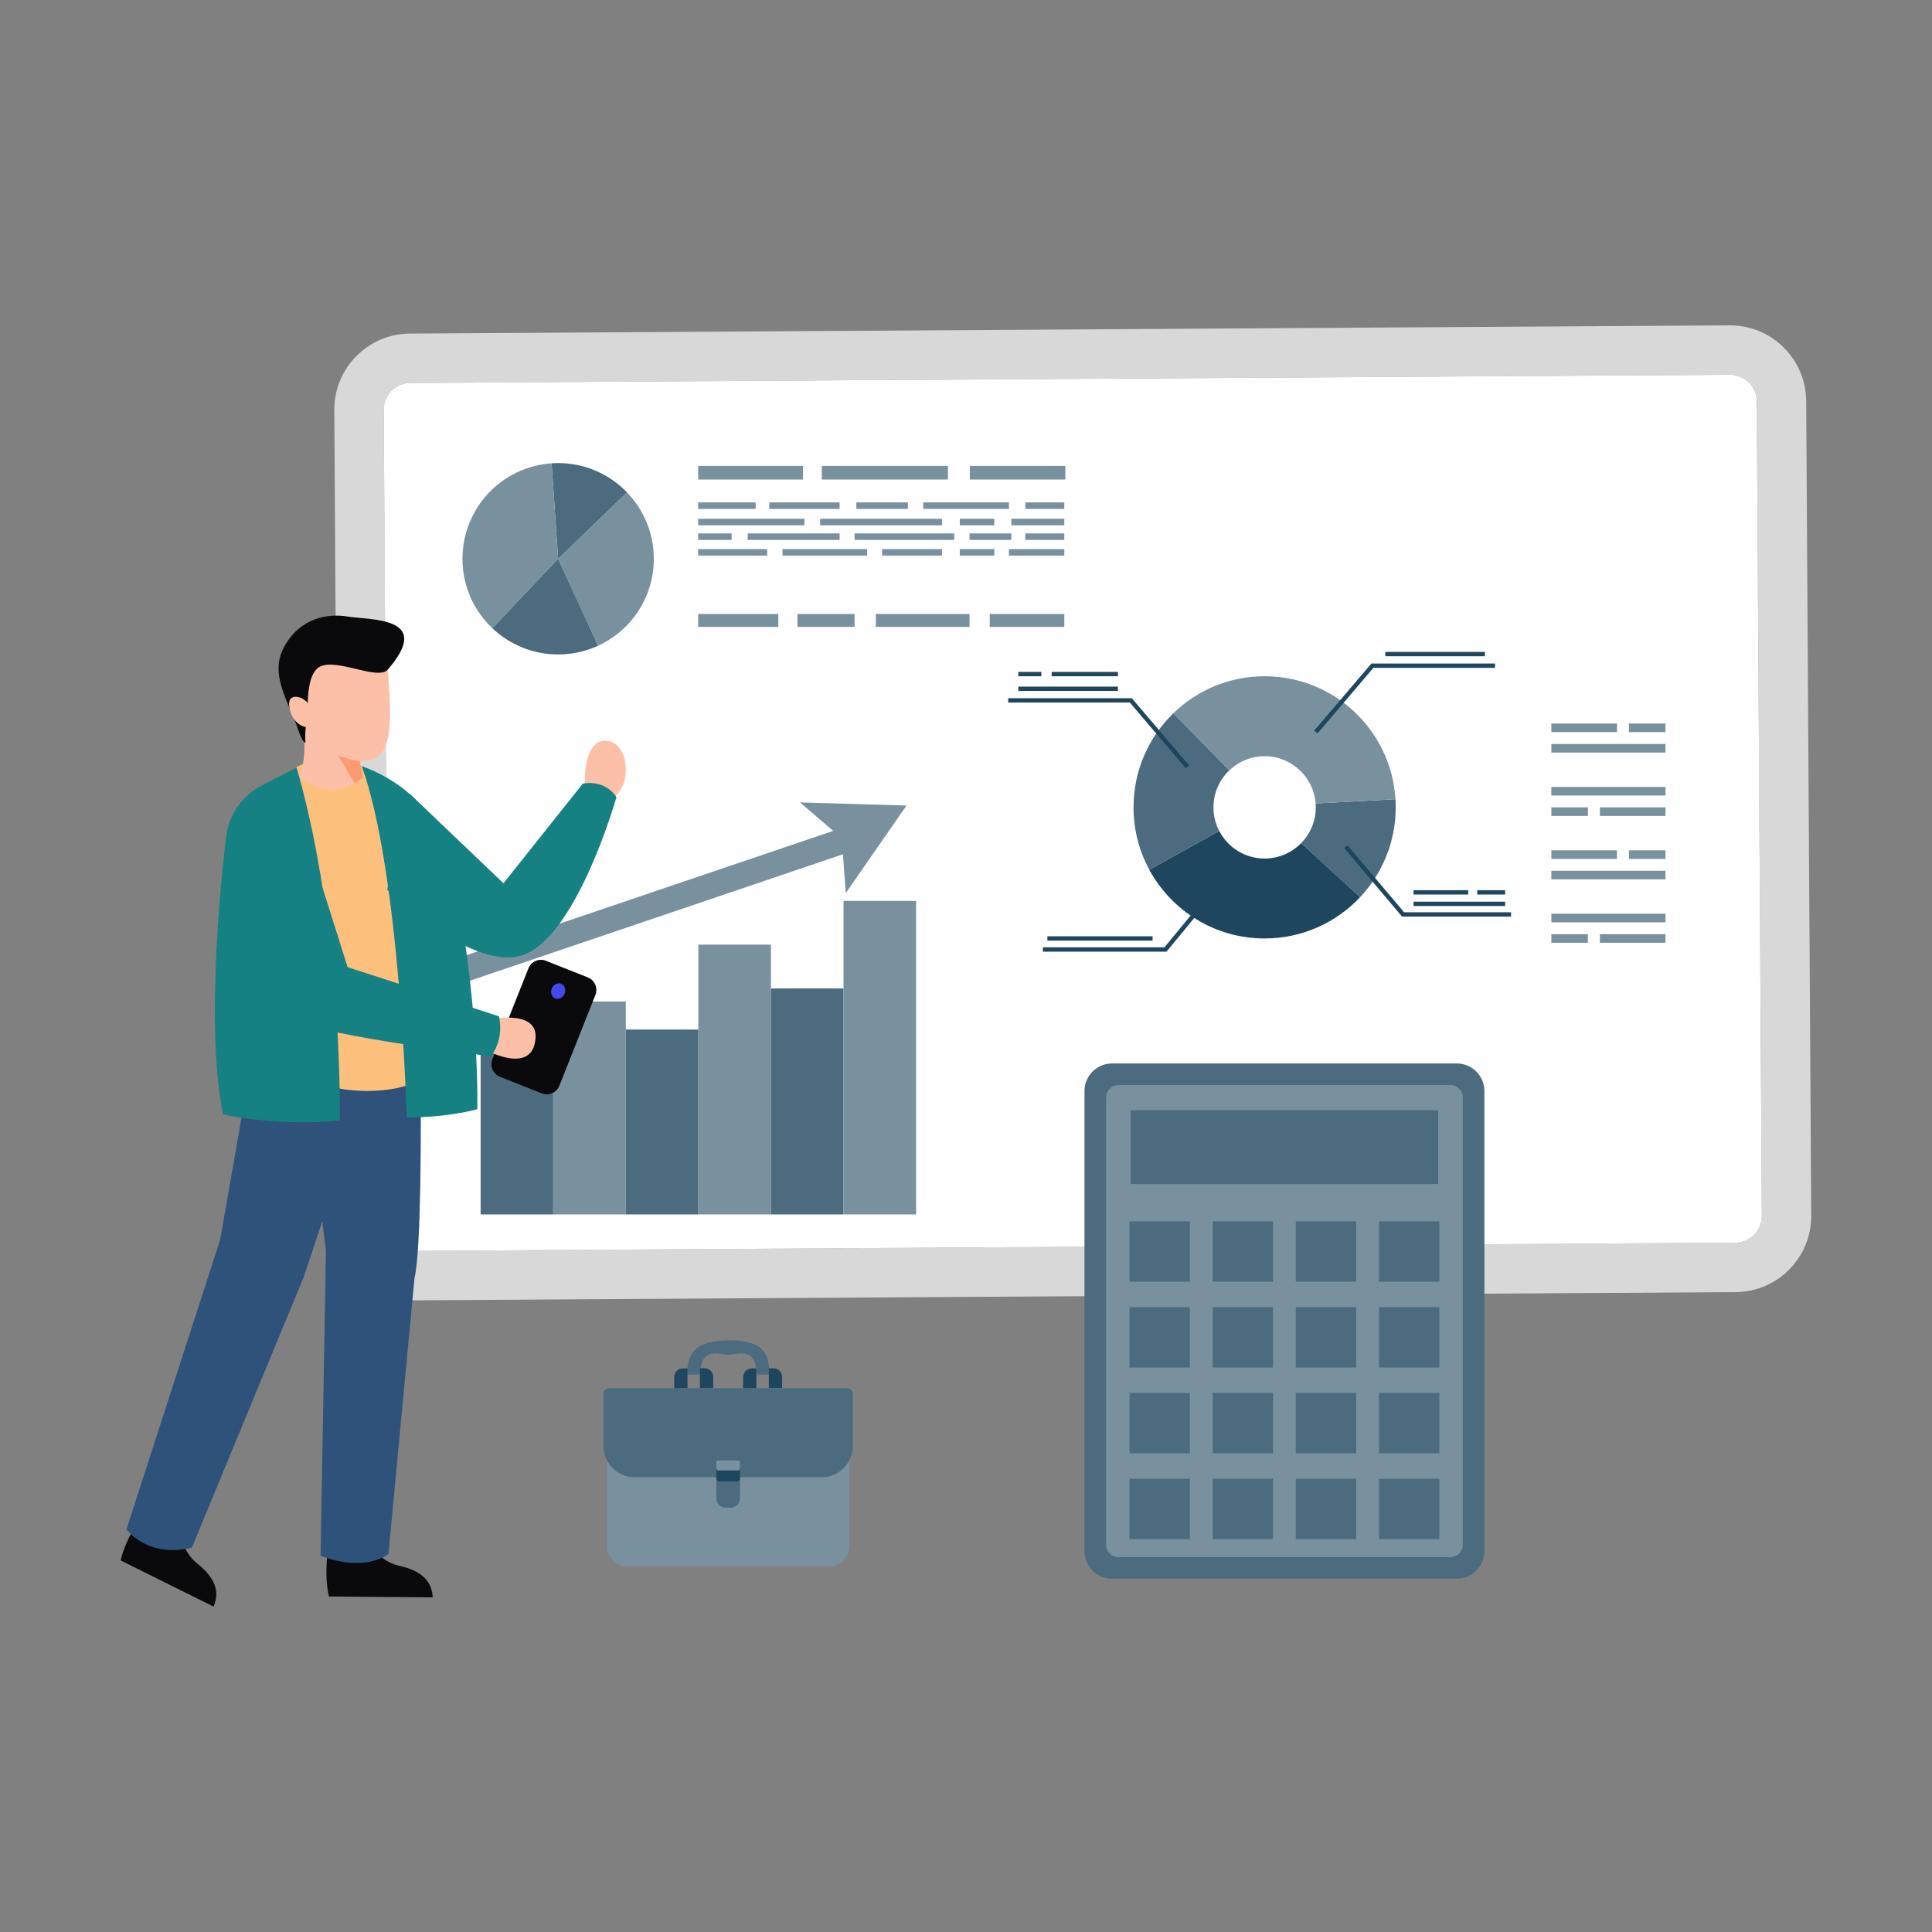 <?xml version="1.0" encoding="utf-8"?>
<!-- Generator: Adobe Illustrator 27.5.0, SVG Export Plug-In . SVG Version: 6.00 Build 0)  -->
<svg version="1.1" id="Layer_1" xmlns="http://www.w3.org/2000/svg" xmlns:xlink="http://www.w3.org/1999/xlink" x="0px" y="0px"
	 viewBox="0 0 4000 4000" style="enable-background:new 0 0 4000 4000;" xml:space="preserve">
<rect x="0" y="0" width="4000" height="4000" fill="#808080" stroke="none"/>
<g>
	<g>
		<g>
			<g>
				<path style="fill:#D8D8D8;" d="M3739.512,830.141c-0.563-86.849-71.607-157.023-158.456-156.512L848.593,690.61
					c-86.797,0.512-157.023,71.607-156.461,158.456l10.434,1686.595c0.563,86.848,71.658,157.023,158.456,156.512l2732.463-16.981
					c86.849-0.563,157.023-71.607,156.512-158.456L3739.512,830.141z M3592.872,2572.896l-2732.463,16.981
					c-30.433,0.153-55.342-24.449-55.546-54.831L794.428,848.401c-0.205-30.382,24.397-55.291,54.83-55.495l2732.412-16.981
					c30.433-0.205,55.341,24.397,55.546,54.83l10.485,1686.595C3647.855,2547.783,3623.253,2572.692,3592.872,2572.896z"/>
			</g>
		</g>
		<g>
			<g>
				<path style="fill:#FFFFFF;" d="M3647.702,2517.35c0.153,30.433-24.449,55.342-54.831,55.547l-2732.463,16.981
					c-30.433,0.153-55.342-24.449-55.546-54.831L794.428,848.401c-0.205-30.382,24.397-55.291,54.83-55.495l2732.412-16.981
					c30.433-0.205,55.341,24.397,55.546,54.83L3647.702,2517.35z"/>
			</g>
		</g>
	</g>
	<g>
		<rect x="995.075" y="2162.767" style="fill:#4C6B7F;" width="150.273" height="351.581"/>
	</g>
	<g>
		<rect x="1145.347" y="2073.542" style="fill:#79909F;" width="150.273" height="440.806"/>
	</g>
	<g>
		<rect x="1295.62" y="2131.578" style="fill:#4C6B7F;" width="150.273" height="382.77"/>
	</g>
	<g>
		<rect x="1445.892" y="1955.788" style="fill:#79909F;" width="150.273" height="558.56"/>
	</g>
	<g>
		<rect x="1596.165" y="2046.518" style="fill:#4C6B7F;" width="150.273" height="467.83"/>
	</g>
	<g>
		<rect x="1746.437" y="1865.275" style="fill:#79909F;" width="150.273" height="649.073"/>
	</g>
	<g>
		<g>
			
				<rect x="924.939" y="1850.707" transform="matrix(0.947 -0.321 0.321 0.947 -530.658 530.901)" style="fill:#79909F;" width="843.771" height="52.312"/>
		</g>
	</g>
	<g>
		<g>
			<polygon style="fill:#79909F;" points="1751.13,1848.982 1742.777,1735.461 1656.354,1661.382 1876.744,1667.781 			"/>
		</g>
	</g>
	<g>
		<g>
			<path style="fill:#79909F;" d="M1353.663,1156.882c0,79.926-47.346,148.811-115.513,180.09l-82.572-180.09l142.619-137.411
				C1332.57,1055.102,1353.663,1103.525,1353.663,1156.882z"/>
		</g>
		<g>
			<path style="fill:#4C6B7F;" d="M1298.197,1019.471l-142.619,137.411l-13.599-197.591c4.488-0.359,9.021-0.493,13.599-0.493
				C1211.63,958.798,1262.203,982.043,1298.197,1019.471z"/>
		</g>
		<g>
			<path style="fill:#79909F;" d="M1155.578,1156.882l-136.155,143.83c-38.145-36.081-61.931-87.15-61.931-143.83
				c0-104.831,81.407-190.635,184.487-197.591L1155.578,1156.882z"/>
		</g>
		<g>
			<path style="fill:#4C6B7F;" d="M1238.15,1336.972c-25.131,11.578-53.089,17.996-82.572,17.996
				c-52.73,0-100.659-20.599-136.155-54.256l136.155-143.83L1238.15,1336.972z"/>
		</g>
		<g>
			<rect x="1445.512" y="964.683" style="fill:#79909F;" width="217.09" height="28.128"/>
		</g>
		<g>
			<rect x="2008.072" y="964.683" style="fill:#79909F;" width="197.617" height="28.128"/>
		</g>
		<g>
			<rect x="1701.549" y="964.683" style="fill:#79909F;" width="261.086" height="28.128"/>
		</g>
		<g>
			<g>
				<rect x="1445.51" y="1040.172" style="fill:#79909F;" width="119.006" height="13.463"/>
			</g>
		</g>
		<g>
			<g>
				<rect x="1592.643" y="1040.172" style="fill:#79909F;" width="145.686" height="13.463"/>
			</g>
		</g>
		<g>
			<g>
				<rect x="1772.952" y="1040.172" style="fill:#79909F;" width="106.74" height="13.463"/>
			</g>
		</g>
		<g>
			<g>
				<rect x="1911.429" y="1040.172" style="fill:#79909F;" width="177.42" height="13.463"/>
			</g>
		</g>
		<g>
			<g>
				<rect x="2122.748" y="1040.172" style="fill:#79909F;" width="80.778" height="13.463"/>
			</g>
		</g>
		<g>
			<g>
				<rect x="1445.51" y="1074.07" style="fill:#79909F;" width="219.979" height="13.463"/>
			</g>
		</g>
		<g>
			<g>
				<rect x="1697.941" y="1074.07" style="fill:#79909F;" width="252.43" height="13.463"/>
			</g>
		</g>
		<g>
			<g>
				<rect x="1987.158" y="1074.07" style="fill:#79909F;" width="71.399" height="13.463"/>
			</g>
		</g>
		<g>
			<g>
				<rect x="2093.898" y="1074.07" style="fill:#79909F;" width="109.628" height="13.463"/>
			</g>
		</g>
		<g>
			<g>
				<rect x="2122.748" y="1104.362" style="fill:#79909F;" width="80.778" height="13.463"/>
			</g>
		</g>
		<g>
			<g>
				<rect x="2007.353" y="1104.362" style="fill:#79909F;" width="86.545" height="13.463"/>
			</g>
		</g>
		<g>
			<g>
				<rect x="1769.345" y="1104.362" style="fill:#79909F;" width="206.27" height="13.463"/>
			</g>
		</g>
		<g>
			<g>
				<rect x="1547.929" y="1104.362" style="fill:#79909F;" width="190.401" height="13.463"/>
			</g>
		</g>
		<g>
			<g>
				<rect x="1445.51" y="1104.362" style="fill:#79909F;" width="69.239" height="13.463"/>
			</g>
		</g>
		<g>
			<g>
				<rect x="1445.51" y="1136.816" style="fill:#79909F;" width="142.807" height="13.463"/>
			</g>
		</g>
		<g>
			<g>
				<rect x="1620.051" y="1136.816" style="fill:#79909F;" width="175.26" height="13.463"/>
			</g>
		</g>
		<g>
			<g>
				<rect x="1826.321" y="1136.816" style="fill:#79909F;" width="124.05" height="13.463"/>
			</g>
		</g>
		<g>
			<g>
				<rect x="1987.158" y="1136.816" style="fill:#79909F;" width="71.399" height="13.463"/>
			</g>
		</g>
		<g>
			<g>
				<rect x="2088.849" y="1136.816" style="fill:#79909F;" width="114.677" height="13.463"/>
			</g>
		</g>
		<g>
			<rect x="1445.512" y="1271.206" style="fill:#79909F;" width="165.883" height="26.686"/>
		</g>
		<g>
			<rect x="1651.063" y="1271.206" style="fill:#79909F;" width="118.282" height="26.686"/>
		</g>
		<g>
			<rect x="1813.34" y="1271.206" style="fill:#79909F;" width="194.011" height="26.686"/>
		</g>
		<g>
			<rect x="2049.182" y="1271.206" style="fill:#79909F;" width="154.343" height="26.686"/>
		</g>
	</g>
	<g>
		<g>
			<g>
				<rect x="3211.917" y="1497.968" style="fill:#79909F;" width="135.792" height="17.79"/>
			</g>
			<g>
				<rect x="3211.917" y="1540.28" style="fill:#79909F;" width="236.283" height="17.79"/>
			</g>
			<g>
				<rect x="3372.511" y="1497.968" style="fill:#79909F;" width="75.689" height="17.79"/>
			</g>
			<g>
				<rect x="3312.408" y="1671.544" style="fill:#79909F;" width="135.792" height="17.79"/>
			</g>
			<g>
				<rect x="3211.917" y="1629.232" style="fill:#79909F;" width="236.283" height="17.79"/>
			</g>
			<g>
				<rect x="3211.917" y="1671.544" style="fill:#79909F;" width="75.689" height="17.79"/>
			</g>
			<g>
				<rect x="3211.917" y="1760.495" style="fill:#79909F;" width="135.792" height="17.79"/>
			</g>
			<g>
				<rect x="3211.917" y="1802.807" style="fill:#79909F;" width="236.283" height="17.79"/>
			</g>
			<g>
				<rect x="3372.511" y="1760.495" style="fill:#79909F;" width="75.689" height="17.791"/>
			</g>
			<g>
				<rect x="3312.408" y="1934.072" style="fill:#79909F;" width="135.792" height="17.79"/>
			</g>
			<g>
				<rect x="3211.917" y="1891.76" style="fill:#79909F;" width="236.283" height="17.79"/>
			</g>
			<g>
				<rect x="3211.917" y="1934.072" style="fill:#79909F;" width="75.689" height="17.79"/>
			</g>
		</g>
		<g>
			<g>
				<path style="fill:#4C6B7F;" d="M2889.131,1654.683c0.342,5.594,0.513,11.182,0.513,16.832c0,72-27.955,137.381-73.71,185.989
					l-121.977-111.936c18.713-19.113,30.238-45.243,30.238-74.053c0-2.68-0.114-5.421-0.343-8.045L2889.131,1654.683z"/>
			</g>
			<g>
				<path style="fill:#1F465F;" d="M2618.25,1777.517c29.667,0,56.481-12.21,75.707-31.949l121.977,111.936
					c-49.464,52.603-119.751,85.463-197.684,85.463c-103.149,0-192.835-57.564-238.761-142.287l144.739-80.329
					C2541.915,1754.295,2577.4,1777.517,2618.25,1777.517z"/>
			</g>
			<g>
				<path style="fill:#4C6B7F;" d="M2429.409,1476.625l115.872,118.213c-20.31,19.283-32.975,46.497-32.975,76.677
					c0,17.628,4.279,34.231,11.923,48.836l-144.739,80.329c-20.824-38.396-32.634-82.382-32.634-129.166
					C2346.855,1595.007,2378.518,1525.918,2429.409,1476.625z"/>
			</g>
			<g>
				<path style="fill:#79909F;" d="M2618.25,1400.121c144.283,0,262.209,112.504,270.881,254.562l-165.279,8.786
					c-4.107-54.656-49.863-97.899-105.602-97.899c-28.298,0-53.971,11.123-72.969,29.267l-115.872-118.213
					C2478.244,1429.217,2544.824,1400.121,2618.25,1400.121z"/>
			</g>
			<g>
				<polygon style="fill:#102756;" points="2524.287,1722.596 2524.23,1722.596 2524.23,1718.109 				"/>
			</g>
			<g>
				<polygon style="fill:#1F465F;" points="2727.608,1518.668 2720.78,1512.849 2837.989,1375.333 2839.33,1373.755 
					2841.403,1373.755 3095.28,1373.755 3095.28,1382.731 2843.476,1382.731 				"/>
			</g>
			<g>
				<rect x="2868.092" y="1349.715" style="fill:#1F465F;" width="206.27" height="8.975"/>
			</g>
			<g>
				<polygon style="fill:#1F465F;" points="2455.04,1590.471 2461.868,1584.651 2344.658,1447.135 2343.317,1445.558 
					2341.244,1445.558 2087.367,1445.558 2087.367,1454.533 2339.171,1454.533 				"/>
			</g>
			<g>
				<rect x="2108.285" y="1421.518" style="fill:#1F465F;" width="206.27" height="8.975"/>
			</g>
			<g>
				<rect x="2177.392" y="1391.145" style="fill:#1F465F;" width="137.163" height="8.975"/>
			</g>
			<g>
				<rect x="2108.285" y="1391.145" style="fill:#1F465F;" width="47.664" height="8.975"/>
			</g>
			<g>
				<polygon style="fill:#1F465F;" points="2415.111,1970.294 2412.994,1970.294 2159.122,1970.294 2159.122,1961.318 
					2410.877,1961.318 2529.257,1817.742 2536.181,1823.452 2416.456,1968.661 				"/>
			</g>
			<g>
				<rect x="2168.495" y="1938.479" style="fill:#1F465F;" width="217.814" height="8.975"/>
			</g>
			<g>
				<polygon style="fill:#1F465F;" points="3128.455,1897.689 2904.875,1897.689 2902.789,1897.689 2901.443,1896.096 
					2783.16,1755.938 2790.023,1750.149 2906.96,1888.714 3128.455,1888.714 				"/>
			</g>
			<g>
				<g>
					<g>
						<rect x="2926.511" y="1866.836" style="fill:#1F465F;" width="189.682" height="8.975"/>
					</g>
				</g>
				<g>
					<g>
						<rect x="2926.511" y="1843.035" style="fill:#1F465F;" width="113.234" height="8.976"/>
					</g>
				</g>
				<g>
					<g>
						<rect x="3058.493" y="1843.035" style="fill:#1F465F;" width="57.7" height="8.976"/>
					</g>
				</g>
			</g>
		</g>
	</g>
	<g>
		<g>
			<path style="fill:#0A0A0C;" d="M757.633,3181.296c0,0,19.363,49.408,68.334,60.34c48.972,10.932,68.423,33.408,69.901,65.546
				l-214.643-1.831c0,0-12.802-39.829,1.026-120.317C696.081,3104.545,757.633,3181.296,757.633,3181.296z"/>
		</g>
		<g>
			<path style="fill:#0A0A0C;" d="M372.994,3152.685c0,0-4.213,52.9,35.035,84.161c39.248,31.262,46.901,59.984,34.165,89.529
				L250,3230.788c0,0,5.919-41.415,53.58-107.733C351.24,3056.736,372.994,3152.685,372.994,3152.685z"/>
		</g>
		<g>
			<path style="fill:#FCC0A9;" d="M1211.089,1634.551c0,0-8.052-102.764,43.711-100.92c51.763,1.844,57.948,112.399-2.656,125.088
				S1211.089,1634.551,1211.089,1634.551z"/>
		</g>
		<g>
			<path style="fill:#2E527A;" d="M870.021,2459.738c-1.659,86.051-5.115,157.724-11.75,185.924
				c-0.415,1.59-53.98,571.457-53.98,571.457s-45.687,39.811-140.584,3.87l8.916-503.792l1.175-66.905l1.106-59.993l-10.921-88.815
				l-26.679-217.994l-12.095-98.837l-15.206-124.133l8.778-11.819l105.196-141.274l8.916-11.958l54.878,38.774l80.037,56.607
				c0,0,0.207,10.091,0.553,27.716c0.138,7.257,0.277,15.828,0.484,25.435c0.691,40.503,1.59,100.634,2.073,167.608
				c0.069,8.846,0.069,17.763,0.069,26.817c0.069,5.667,0.138,11.473,0.138,17.21
				C871.403,2323.647,871.196,2395.667,870.021,2459.738z"/>
		</g>
		<g>
			<path style="fill:#2E527A;" d="M814.796,2049.046c0,0-21.287,76.098-50.455,175.488c-28.752,97.8-133.188,413.87-135.883,420.299
				c-4.976,11.887-231.057,559.015-231.057,559.015s-79.9,26.541-135.677-37.185l128.349-396.73l2.42-7.464l35.318-109.205
				l28.061-86.741l0.968-5.46l5.045-28.891l27.992-159.798l10.16-58.196l9.677-55.293l15.482-88.608l22.67-129.524l80.728-59.648
				l53.427-39.397l31.448-23.154l1.175,1.521l49.695,64.002L814.796,2049.046z"/>
		</g>
		<g>
			<path style="fill:#FDBF7C;" d="M944.667,2208.43c0,0-25.366,13.823-73.679,29.997c-9.331,3.178-19.629,6.427-30.688,9.676
				c-10.713,3.111-21.426,5.391-31.862,7.05c-56.192,8.777-105.058-1.313-105.058-1.313l-74.715-54.464l-3.456-14.722
				l-61.928-263.266l50.8-333.557l32.07-14.86l94.206,5.944l2.349,1.935l63.587,51.354l89.299,455.34L944.667,2208.43z"/>
		</g>
		<g>
			<path style="fill:#FCC0A9;" d="M619.633,1610.475c67.145,40.953,95.583,23.997,132.291,0
				c-8.664-36.76-15.209-90.063-15.209-90.063c-0.094-0.12-0.185-0.2-0.279-0.28c-0.836-0.832-3.317-3.281-7.031-7.001h-0.025
				c-25.664-25.414-109.847-107.74-107.063-92.58c3.257,17.851,2.79,58.933,2.79,58.933
				C628.206,1503.232,637.655,1563.829,619.633,1610.475z"/>
		</g>
		<g>
			<path style="fill:#FC9A73;" d="M667.807,1516.531c25.466,32.891,66.12,104.914,66.12,104.914l17.997-10.971
				c-8.664-36.76-15.209-90.063-15.209-90.063c-0.094-0.12-0.185-0.2-0.279-0.28c-2.352-2.689-4.708-4.985-7.031-7.001h-0.025
				C695.629,1483.796,667.807,1516.531,667.807,1516.531z"/>
		</g>
		<g>
			<path style="fill:#FCC0A9;" d="M632.549,1356.091c0,0-55.812,152.307,57.933,203.586
				c133.612,60.257,120.574-56.388,112.46-173.453c0,0-26.666-53.311-71.876-50.995
				C685.865,1337.545,632.549,1356.091,632.549,1356.091z"/>
		</g>
		<g>
			<path style="fill:#0A0A0C;" d="M599.582,1466.257c6.609,15.607,13.499,31.571,19.028,48.122
				c2.705,8.138,8.946,23.269,13.855,23.233c-2.428-19.16,3.285-49.002,3.869-67.354c1.152-32.515,2.609-66.52,18.22-84.044
				c29.006-32.443,126.375,25.524,148.388,0c94.536-109.425-32.619-101.812-85.799-110.086
				c-36.16-5.667-96.173,1.146-129.796,64.882C565.475,1382.458,581.362,1422.931,599.582,1466.257z"/>
		</g>
		<g>
			<path style="fill:#FCC0A9;" d="M599.514,1466.361c3.481,17.452,11.758,27.19,19.096,32.543
				c7.265,5.321,13.659,6.329,13.659,6.329s0,0,0.04,0c7.402-6.985,12.407-31.347,4.025-50.451c0-0.036,0-0.036,0-0.036
				c-8.166-10.675-31.531-19.156-36.752-3.961C598.334,1454.466,598.158,1459.58,599.514,1466.361z"/>
		</g>
		<g>
			<path style="fill:#168183;" d="M1276.289,1650.312c0,0-84.599,299.206-200.024,328.857c-14.238,3.663-29.72,3.871-45.824,1.383
				c-56.883-8.571-122.06-50.179-173.276-89.921c-51.768-40.088-55.397-49.446-55.397-49.446l45.514-198.682l195.116,186.2
				l164.152-206.176C1206.55,1622.527,1250.439,1611.745,1276.289,1650.312z"/>
		</g>
		<g>
			<path style="fill:#168183;" d="M842.098,2313.63c0,0-13.888-508.26-93.118-727.489l0,0
				c47.868,17.254,93.932,46.467,125.241,84.771c24.082,29.464,42.182,63.967,52.637,101.683
				c41.021,147.99,63.291,380.052,61.475,523.86C988.332,2296.454,930.636,2313.462,842.098,2313.63z"/>
		</g>
		<g>
			<path style="fill:#168183;" d="M703.38,2319.708c-64.348,6.704-124.617,3.664-168.851-1.106
				c-12.995-1.383-24.537-2.903-34.49-4.424c-24.19-3.594-38.429-6.912-38.429-6.912c-11.75-58.818-16.381-130.423-16.726-204.309
				c-0.76-122.959,10.229-252.207,19.698-339.293c1.106-10.644,2.212-20.667,3.317-29.997
				c5.322-46.378,33.591-86.948,75.199-108.167l70.983-36.217c33.729,117.014,54.809,240.733,67.941,352.426
				c4.216,35.664,7.603,70.153,10.368,102.777c4.216,50.663,6.911,96.901,8.501,136.437
				C704.486,2265.865,703.38,2319.708,703.38,2319.708z"/>
		</g>
		<g>
			<g>
				<path style="fill:#0A0A0C;" d="M1121.807,2263.708l-86.795-34.459c-14.315-5.683-21.313-21.895-15.629-36.21l74.719-188.202
					c5.683-14.315,21.895-21.312,36.21-15.629l86.795,34.459c14.315,5.683,21.313,21.895,15.629,36.21l-74.719,188.202
					C1152.334,2262.394,1136.122,2269.391,1121.807,2263.708z"/>
			</g>
			<g>
				<path style="fill:#4649E6;" d="M1168.942,2057.236c-3.342,8.417-12.006,12.875-19.354,9.958s-10.594-12.104-7.253-20.521
					s12.006-12.875,19.353-9.958C1169.036,2039.632,1172.284,2048.82,1168.942,2057.236z"/>
			</g>
		</g>
		<g>
			<path style="fill:#FCC0A9;" d="M1006.317,2111.714c0,0,105.675-24.462,102.514,35.982
				c-4.362,83.415-109.763,22.898-109.763,22.898L1006.317,2111.714z"/>
		</g>
		<g>
			<path style="fill:#168183;" d="M620.769,1689.374l99.013,313.07l313.07,101.631c0,0,12.849,43.222-16.355,82.94
				c0,0-346.929-42.077-393.575-72.426c-55.659-36.213-157.821-227.504-158.395-350.891L620.769,1689.374z"/>
		</g>
	</g>
	<g>
		<g>
			<path style="fill:#4C6B7F;" d="M3016.156,3268.528h-713.771c-31.534,0-57.097-25.563-57.097-57.097v-952.528
				c0-31.534,25.563-57.098,57.097-57.098h713.771c31.534,0,57.097,25.564,57.097,57.098v952.528
				C3073.253,3242.965,3047.689,3268.528,3016.156,3268.528z"/>
		</g>
		<g>
			<path style="fill:#79909F;" d="M2289.92,3198.216v-926.094c0-14.185,11.499-25.683,25.683-25.683h687.339
				c14.183,0,25.681,11.498,25.681,25.681v926.094c0,14.186-11.5,25.686-25.686,25.686h-687.335
				C2301.418,3223.899,2289.92,3212.4,2289.92,3198.216z"/>
		</g>
		<g>
			<rect x="2340.928" y="2298.563" style="fill:#4C6B7F;" width="636.687" height="152.93"/>
		</g>
		<g>
			<g>
				<rect x="2338.537" y="2528.688" style="fill:#4C6B7F;" width="125.015" height="125.015"/>
			</g>
			<g>
				<rect x="2510.688" y="2528.688" style="fill:#4C6B7F;" width="125.015" height="125.015"/>
			</g>
			<g>
				<rect x="2682.84" y="2528.688" style="fill:#4C6B7F;" width="125.015" height="125.015"/>
			</g>
			<g>
				<rect x="2854.991" y="2528.688" style="fill:#4C6B7F;" width="125.015" height="125.015"/>
			</g>
		</g>
		<g>
			<g>
				<rect x="2338.537" y="2706.304" style="fill:#4C6B7F;" width="125.015" height="125.015"/>
			</g>
			<g>
				<rect x="2510.688" y="2706.304" style="fill:#4C6B7F;" width="125.015" height="125.015"/>
			</g>
			<g>
				<rect x="2682.84" y="2706.304" style="fill:#4C6B7F;" width="125.015" height="125.015"/>
			</g>
			<g>
				<rect x="2854.991" y="2706.304" style="fill:#4C6B7F;" width="125.015" height="125.015"/>
			</g>
		</g>
		<g>
			<g>
				<rect x="2338.537" y="2883.92" style="fill:#4C6B7F;" width="125.015" height="125.015"/>
			</g>
			<g>
				<rect x="2510.688" y="2883.92" style="fill:#4C6B7F;" width="125.015" height="125.015"/>
			</g>
			<g>
				<rect x="2682.84" y="2883.92" style="fill:#4C6B7F;" width="125.015" height="125.015"/>
			</g>
			<g>
				<rect x="2854.991" y="2883.92" style="fill:#4C6B7F;" width="125.015" height="125.015"/>
			</g>
		</g>
		<g>
			<g>
				<rect x="2338.537" y="3061.537" style="fill:#4C6B7F;" width="125.015" height="125.015"/>
			</g>
			<g>
				<rect x="2510.688" y="3061.537" style="fill:#4C6B7F;" width="125.015" height="125.015"/>
			</g>
			<g>
				<rect x="2682.84" y="3061.537" style="fill:#4C6B7F;" width="125.015" height="125.015"/>
			</g>
			<g>
				<rect x="2854.991" y="3061.537" style="fill:#4C6B7F;" width="125.015" height="125.015"/>
			</g>
		</g>
	</g>
	<g>
		<g>
			<path style="fill:#79909F;" d="M1758.27,2896.687v304.608c0,22.932-18.588,41.53-41.521,41.53h-418.357
				c-22.932,0-41.521-18.597-41.521-41.53v-304.608c0-12.552,10.178-22.74,22.73-22.74h455.937
				C1748.092,2873.947,1758.27,2884.135,1758.27,2896.687z"/>
		</g>
		<g>
			<path style="fill:#4C6B7F;" d="M1765.988,2886.931v105.195c0,36.59-28.68,66.26-64.049,66.26h-388.735
				c-35.369,0-64.049-29.67-64.049-66.26v-105.195c0-7.17,5.633-12.985,12.562-12.985h491.71
				C1760.356,2873.947,1765.988,2879.762,1765.988,2886.931z"/>
		</g>
		<g>
			<path style="fill:#1F465F;" d="M1414.117,2841.808v23.483h-9.022v-14.46C1405.094,2845.856,1409.118,2841.808,1414.117,2841.808z
				"/>
		</g>
		<g>
			<path style="fill:#4C6B7F;" d="M1592.82,2845.874h-26.048c-1.941-60.156-41.463-41.089-59.089-41.089
				c-17.618,0-56.636-19.067-58.577,41.089h-26.469c0-18.059,3.08-32.654,9.914-43.227c12.591-19.54,38.618-27.603,78.725-27.603
				c41.924,0,63.352,10.674,73.089,27.311C1591.12,2813.88,1592.82,2828.613,1592.82,2845.874z"/>
		</g>
		<g>
			<path style="fill:#1F465F;" d="M1619.287,2850.757v22.897h-27.505v-40.795h9.608
				C1611.265,2832.859,1619.287,2840.882,1619.287,2850.757z"/>
		</g>
		<g>
			<path style="fill:#1F465F;" d="M1556.424,2833.152h9.608v40.795h-27.506v-22.897
				C1538.526,2841.174,1546.549,2833.152,1556.424,2833.152z"/>
		</g>
		<g>
			<path style="fill:#4C6B7F;" d="M1532.061,3039.404v62.655c0,10.697-8.669,19.376-19.376,19.376h-10.236
				c-10.697,0-19.366-8.679-19.366-19.376v-62.655c0-3.441,2.778-6.219,6.219-6.219h36.542
				C1529.273,3033.186,1532.061,3035.963,1532.061,3039.404z"/>
		</g>
		<g>
			<path style="fill:#1F465F;" d="M1532.061,3039.404v21.865c0,3.277-2.653,5.93-5.93,5.93h-37.119c-3.278,0-5.93-2.653-5.93-5.93
				v-21.865c0-3.431,2.787-6.219,6.219-6.219h36.542C1529.273,3033.186,1532.061,3035.963,1532.061,3039.404z"/>
		</g>
		<g>
			<path style="fill:#79909F;" d="M1532.061,3026.909v13.216c0,2.364-1.913,4.277-4.277,4.277h-40.425
				c-2.364,0-4.277-1.913-4.277-4.277v-13.216c0-0.788,0.144-1.538,0.423-2.23c1.797-0.711,3.748-1.105,5.796-1.105h36.542
				c2.047,0,3.998,0.394,5.795,1.105C1531.916,3025.372,1532.061,3026.121,1532.061,3026.909z"/>
		</g>
		<g>
			<g>
				<path style="fill:#1F465F;" d="M1405.094,2850.831v14.46h9.022v-23.483C1409.118,2841.808,1405.094,2845.856,1405.094,2850.831z
					 M1413.751,2864.339h-8.291v-13.289c0-4.584,3.707-8.291,8.291-8.291V2864.339z"/>
			</g>
		</g>
		<g>
			<g>
				<path style="fill:#1F465F;" d="M1395.853,2851.05v22.897h27.506v-40.795h-9.608
					C1403.875,2833.152,1395.853,2841.174,1395.853,2851.05z M1414.117,2865.291h-9.022v-14.46c0-4.974,4.023-9.023,9.022-9.023
					V2865.291z"/>
			</g>
		</g>
		<g>
			<path style="fill:#1F465F;" d="M1476.614,2850.757v22.897h-27.506v-40.795h9.608
				C1468.592,2832.859,1476.614,2840.882,1476.614,2850.757z"/>
		</g>
	</g>
</g>
</svg>
